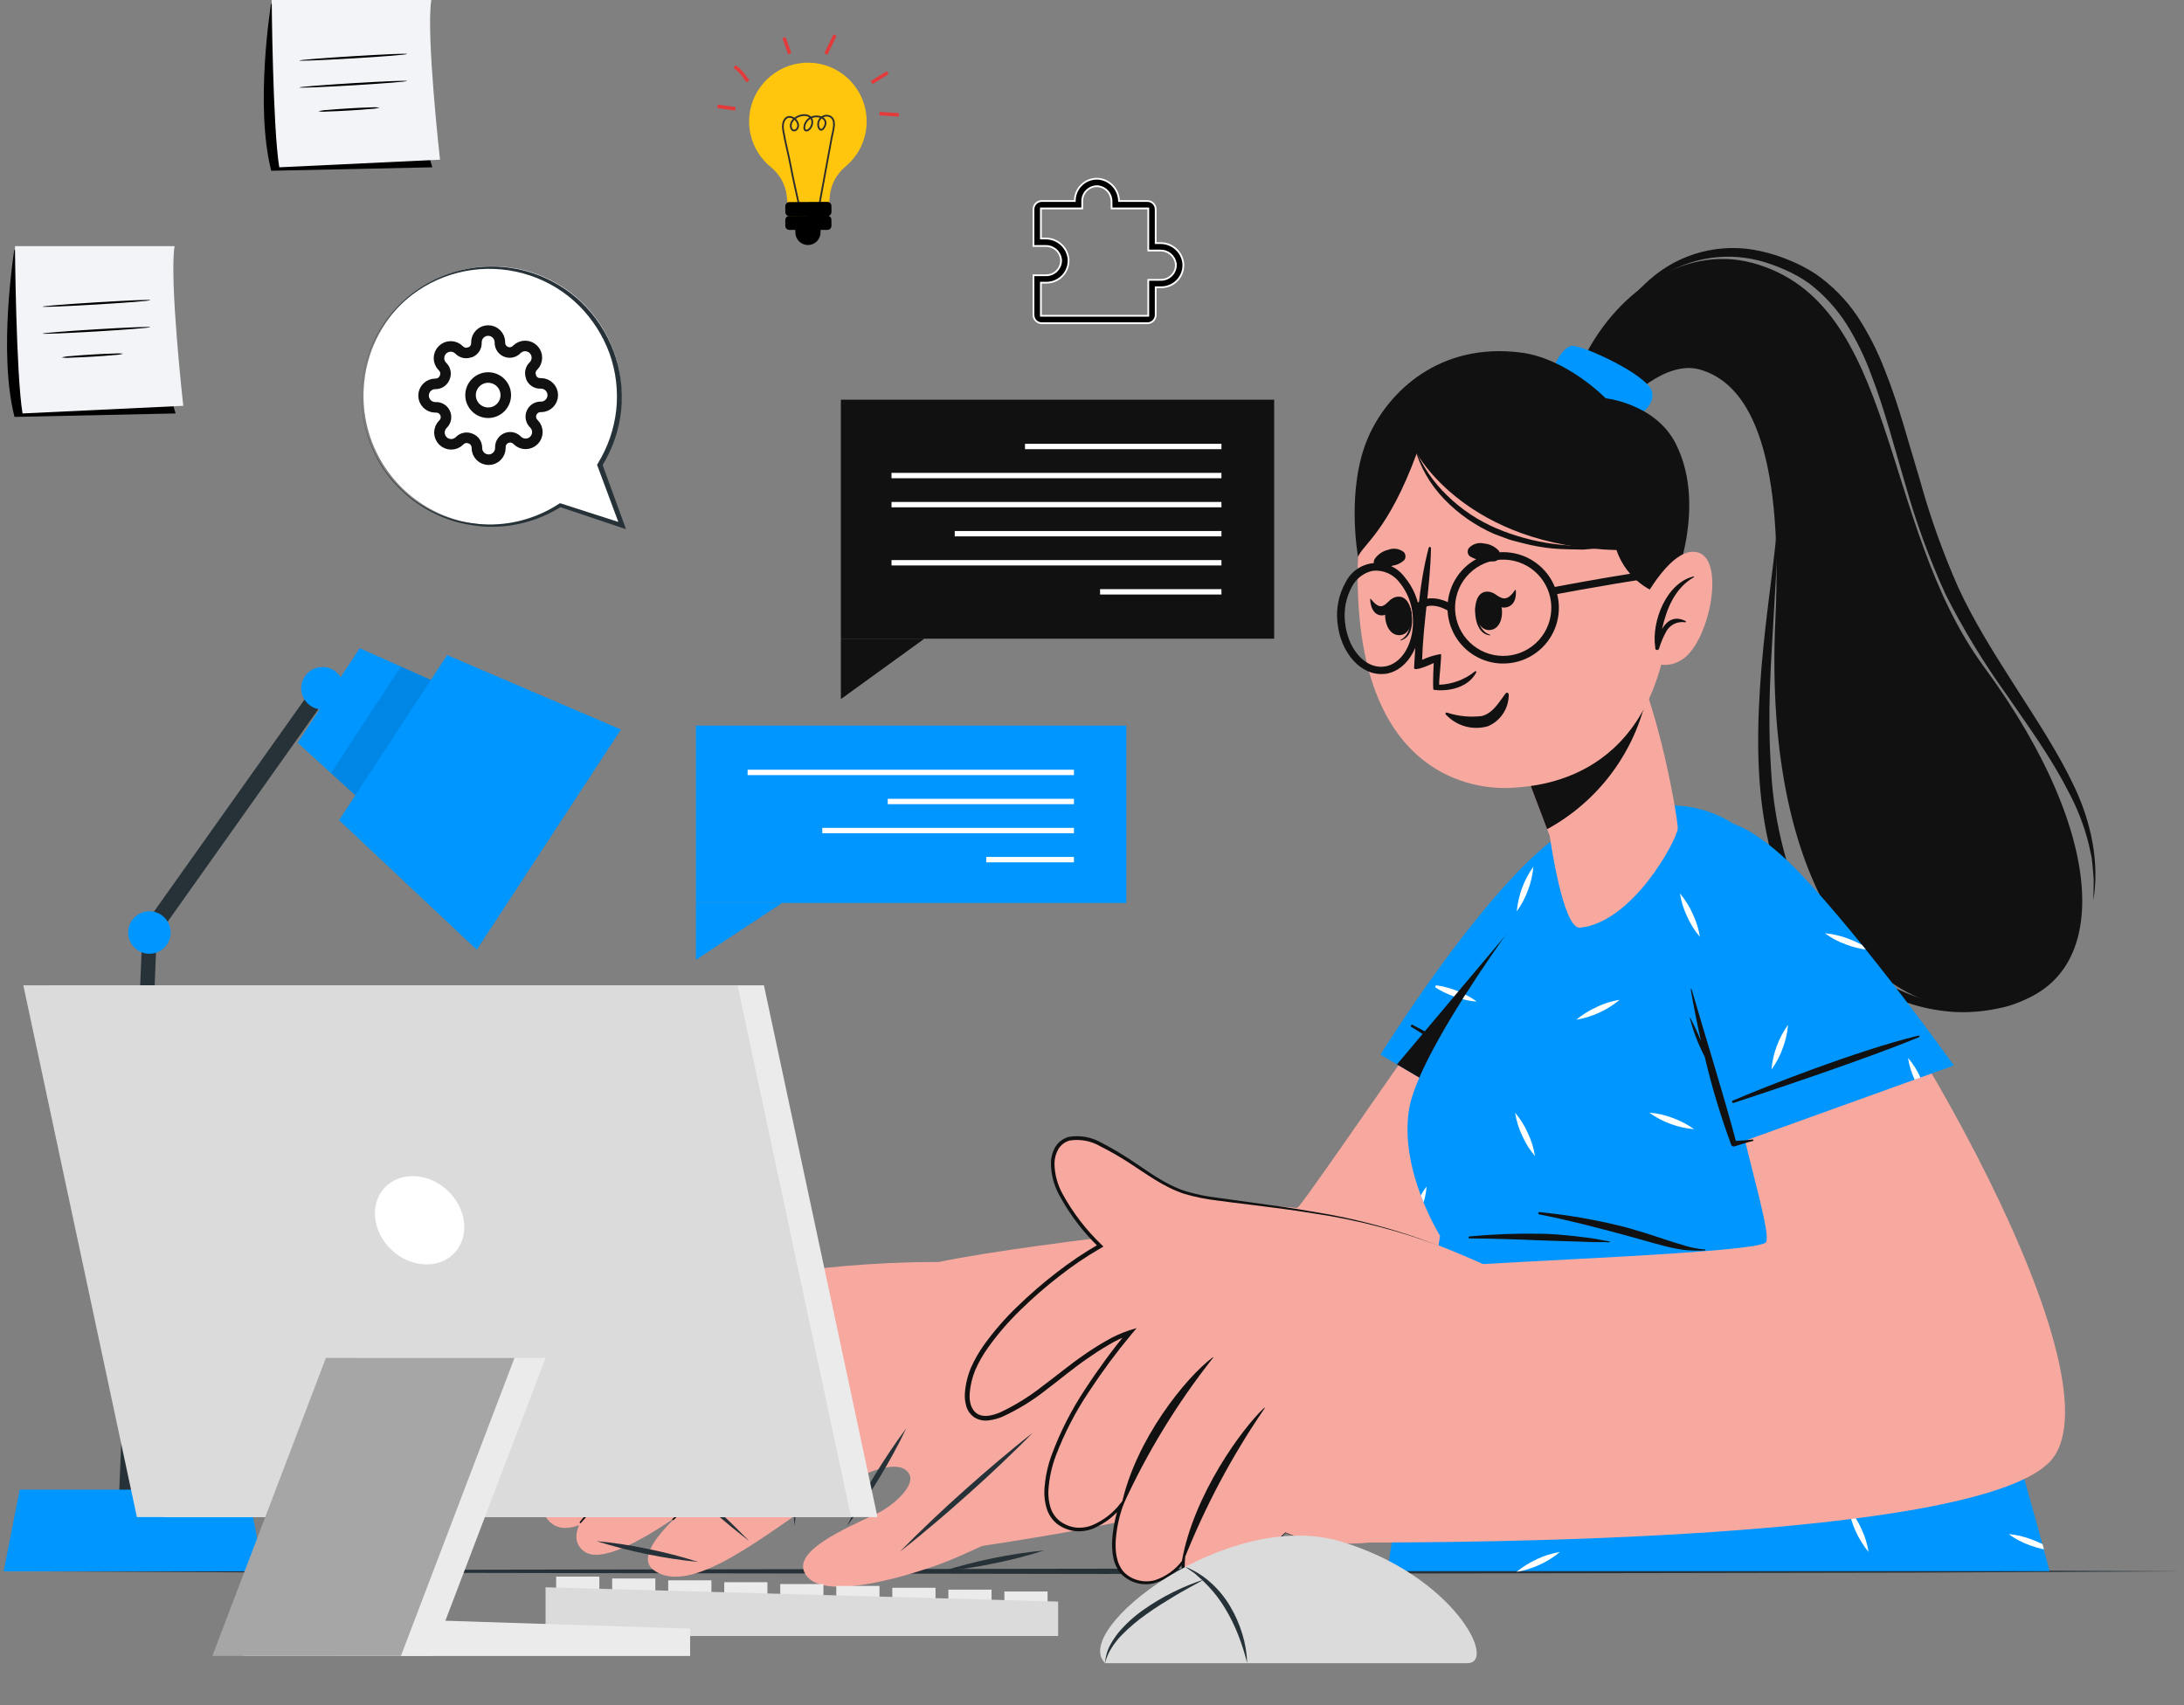 <svg width="621" height="485" viewBox="0 0 621 485" fill="none" xmlns="http://www.w3.org/2000/svg">
<rect x="0" y="0" width="621" height="485" fill="#808080" stroke="none"/>
<path d="M620.199 446.854L543.715 446.491L467.231 446.355L314.277 446.114L161.324 446.355L84.84 446.491L8.356 446.854L84.84 447.232L161.324 447.368L314.277 447.61L467.231 447.368L543.715 447.232L620.199 446.854Z" fill="#263238"/>
<path d="M449.28 104.145C458.588 83.259 478.789 69.551 498.205 74.75C539.862 85.889 534.196 148.881 564.112 189.611C600.254 238.82 600.693 280.185 569.235 286.185C533.999 292.895 501.076 255.097 504.823 175.934C507.165 126.422 496.724 108.891 483.322 105.082C473.471 102.286 462.471 114.15 462.471 114.15L449.28 104.145Z" fill="#111111"/>
<path d="M505.413 148.533C505.609 156.407 504.914 164.266 504.506 172.11C504.099 179.953 503.509 187.767 503.267 195.581C502.98 203.379 503.086 211.188 503.585 218.976C504.009 226.721 505.219 234.403 507.196 241.903C509.047 249.384 512.32 256.439 516.836 262.684C521.642 268.828 527.475 274.094 534.076 278.25C540.734 282.485 548.277 285.132 556.12 285.988C560.072 286.424 564.063 286.353 567.997 285.777C569.969 285.499 571.919 285.075 573.829 284.507C575.766 284.018 577.623 283.254 579.344 282.24C575.968 284.484 572.176 286.026 568.193 286.774C564.188 287.632 560.091 287.977 556 287.802C551.9 287.579 547.841 286.863 543.912 285.671C539.975 284.443 536.189 282.775 532.625 280.699C529.074 278.648 525.724 276.264 522.623 273.58L520.356 271.525L518.165 269.394C516.698 267.946 515.33 266.401 514.071 264.769C509.213 258.214 505.677 250.776 503.66 242.87C499.551 227.258 499.445 211.132 500.442 195.49C500.941 187.616 501.802 179.787 502.754 171.974C503.706 164.16 504.778 156.362 505.413 148.533Z" fill="#111111"/>
<path d="M458.407 92.055C461.702 87.7 465.535 83.779 469.814 80.387C474.043 77.112 478.961 74.841 484.196 73.747C489.431 72.653 494.847 72.763 500.033 74.07C502.624 74.74 505.152 75.635 507.588 76.745C509.998 77.802 512.296 79.098 514.448 80.614C518.612 83.818 522.191 87.72 525.024 92.145C527.857 96.68 530.212 101.497 532.05 106.518C535.933 116.584 538.623 127.223 541.766 137.757C544.758 148.422 548.567 158.841 553.158 168.921C558.141 178.798 563.885 188.272 570.338 197.258C576.563 206.326 583.03 215.137 587.97 224.81C590.568 229.579 592.553 234.657 593.878 239.923L594.755 243.898C594.936 245.243 595.027 246.603 595.163 247.948L595.314 249.913V251.968L595.223 256.064C597.021 245.182 594.573 233.802 589.859 223.812C585.145 213.822 578.965 204.588 573.088 195.354C567.21 186.12 561.348 176.931 556.83 167.107C552.435 157.174 548.779 146.929 545.891 136.457C542.687 126.014 539.983 115.299 535.828 104.977C533.801 99.731 531.234 94.712 528.167 89.999C524.987 85.262 520.949 81.161 516.261 77.909C513.883 76.345 511.351 75.029 508.706 73.979C506.1 72.883 503.399 72.028 500.638 71.425C495.116 70.167 489.374 70.242 483.888 71.646C478.402 73.049 473.329 75.74 469.089 79.496C464.949 83.152 461.352 87.381 458.407 92.055Z" fill="#111111"/>
<path d="M441.198 108.029C441.198 104.055 444.219 98.961 446.743 98.372C449.266 97.782 468.183 106.352 469.694 111.279C471.205 116.206 462.653 120.347 462.653 120.347L441.198 108.029Z" fill="#0096FF"/>
<path d="M459.903 264.921C448.964 330.437 432.601 382.729 415.285 396.24C401.309 407.152 381.138 415.645 360.211 422.144C337.816 428.805 315.006 433.985 291.931 437.65C284.83 438.829 278.907 439.675 274.706 440.325C264.311 441.837 241.571 374.205 248.295 365.182C249.806 363.111 256.605 361.071 266.17 359.046C298.368 352.321 365.771 347.046 369.292 343.086C372.812 339.127 405.343 291.369 431.498 254.613C449.81 228.89 465.962 228.588 459.903 264.921Z" fill="#F7A9A0"/>
<path d="M295.103 431.65C293.849 432.361 276.05 441.882 264.96 445.63C256.68 448.441 232.626 455.877 228.697 447.066C225.962 441.02 239.591 434.975 249.14 430.532C254.157 428.174 260.231 422.522 258.584 419.303C255.683 413.665 242.749 420.028 234.303 425.454C217.97 435.942 196.408 454.486 185.786 446.431C181.782 443.408 186.013 437.363 192.344 431.318C181.964 438.481 170.828 444.481 166.235 441.277C163.606 439.449 163.364 436.743 164.648 433.721C161.4 434.945 158.483 434.869 156.353 432.799C152.727 429.323 154.177 423.897 157.728 418.23C157.072 418.186 156.436 417.988 155.872 417.652C155.307 417.316 154.83 416.851 154.479 416.295C146.638 405.429 181.979 371.62 194.565 368.038C231.583 357.459 271.533 358.97 271.533 358.97C286.687 370.003 295.134 431.62 295.103 431.65Z" fill="#F7A9A0"/>
<path d="M238.549 399.202C229.679 400.925 221.299 404.589 214.011 409.932C205.55 416.31 198.977 424.819 191.211 431.952C191 432.149 191.317 432.466 191.528 432.27C195.155 428.597 199.189 425.272 202.981 421.691C206.774 418.109 210.279 414.663 214.208 411.474C221.303 405.62 229.637 401.46 238.579 399.308C238.73 399.338 238.64 399.187 238.549 399.202Z" fill="#111111"/>
<path d="M230.858 383.635C221.158 386.764 211.216 389.938 202.271 394.985C192.51 400.517 185.061 409.177 177.733 417.504C173.341 422.542 169.055 427.64 164.875 432.799C164.694 433.01 164.996 433.328 165.177 433.116C172.611 424.512 180.297 416.139 188.234 407.998C195.539 400.412 204.267 394.342 213.92 390.134C219.45 387.731 225.147 385.766 230.843 383.817C230.855 383.818 230.867 383.816 230.878 383.813C230.89 383.809 230.9 383.803 230.909 383.795C230.918 383.788 230.926 383.778 230.931 383.768C230.937 383.757 230.94 383.745 230.941 383.733C230.942 383.722 230.941 383.71 230.937 383.698C230.933 383.687 230.928 383.676 230.92 383.667C230.912 383.658 230.903 383.651 230.892 383.645C230.882 383.64 230.87 383.636 230.858 383.635Z" fill="#111111"/>
<path d="M219.737 370.215C210.278 372.602 202.013 374.658 193.779 380.144C182.885 387.429 172.625 399.323 168.969 403.554C164.98 408.209 161.142 413 157.38 417.837C157.229 418.033 157.576 418.305 157.728 418.109C166.353 407.466 175.66 397.395 185.589 387.958C190.249 383.382 195.591 379.558 201.424 376.623C207.346 373.992 213.483 371.873 219.767 370.29C219.767 370.29 219.782 370.215 219.737 370.215Z" fill="#111111"/>
<path d="M449.493 333.52L392.53 299.923C392.53 299.923 416.841 260.628 437.616 242.084C458.392 223.54 466.778 238.094 463.62 265.041C460.462 291.988 449.493 333.52 449.493 333.52Z" fill="#0096FF"/>
<path d="M430.802 316.426C431.159 318.694 431.841 320.898 432.826 322.97C432.993 323.303 433.144 323.651 433.31 323.983L435.652 325.358C435.304 324.3 434.881 323.258 434.428 322.23C433.504 320.131 432.283 318.177 430.802 316.426ZM453.995 286.396C456.064 285.404 458.269 284.721 460.537 284.371C456.987 287.306 452.731 289.26 448.193 290.039C449.946 288.558 451.899 287.332 453.995 286.396ZM434.458 253.147C433.692 255.305 432.618 257.341 431.27 259.192C431.702 254.604 433.333 250.21 435.999 246.452C435.804 248.755 435.285 251.019 434.458 253.177V253.147ZM408.273 280.2C410.168 280.455 412.028 280.922 413.819 281.59C415.975 282.366 418.01 283.445 419.862 284.794C417.571 284.611 415.317 284.103 413.169 283.283C411.385 282.634 409.678 281.793 408.077 280.774C408.124 280.587 408.19 280.404 408.273 280.23V280.2Z" fill="white"/>
<path d="M401.504 291.384C410.57 296.054 435.002 309.52 449.643 320.356C449.734 320.356 449.507 320.794 449.416 320.749C435.818 313.63 409.845 297.429 401.172 291.958C401.006 291.852 401.323 291.293 401.504 291.384Z" fill="#111111"/>
<path d="M397.214 302.704L449.478 333.52C449.478 333.52 460.462 292.003 463.62 265.041C465.645 247.646 462.88 235.419 455.068 233.923L397.214 302.704Z" fill="#111111"/>
<path d="M394.462 446.809H582.787C582.787 446.809 541.886 288.799 504.021 244.291C503.175 243.263 502.299 242.311 501.423 241.404C501.241 241.193 501.09 241.041 500.909 240.86C497.979 237.727 494.566 235.084 490.801 233.031C490.136 232.669 489.471 232.336 488.776 232.034C474.195 225.324 458.799 230.885 447.678 240.407C444.158 243.429 404.238 295.374 400.703 315.172C397.681 332.658 409.466 351.444 409.466 351.444L394.462 446.809Z" fill="#0096FF"/>
<path d="M477.67 254.069C478.033 256.342 478.72 258.551 479.71 260.628C480.634 262.73 481.861 264.686 483.352 266.432C482.992 264.163 482.304 261.959 481.312 259.888C480.383 257.784 479.156 255.824 477.67 254.069ZM506.016 342.512C506.995 344.587 507.676 346.79 508.041 349.056C505.107 345.505 503.153 341.248 502.374 336.709C503.855 338.462 505.081 340.416 506.016 342.512ZM529.284 434.809C530.279 436.883 530.961 439.094 531.309 441.368C528.394 437.8 526.443 433.543 525.643 429.005C527.123 430.759 528.349 432.713 529.284 434.809ZM434.427 322.23C435.418 324.307 436.104 326.516 436.467 328.789C434.973 327.04 433.745 325.079 432.826 322.971C431.84 320.898 431.158 318.694 430.801 316.426C432.282 318.177 433.503 320.131 434.427 322.23ZM404.586 382.532C405.551 384.584 406.222 386.761 406.58 389C405.642 387.919 404.817 386.744 404.117 385.494L404.586 382.532ZM476.311 425.408C477.29 427.489 477.971 429.697 478.335 431.968C476.841 430.218 475.614 428.258 474.694 426.149C473.715 424.074 473.033 421.871 472.669 419.605C474.15 421.359 475.375 423.312 476.311 425.408ZM453.994 286.366C456.064 285.374 458.268 284.691 460.536 284.341C456.987 287.275 452.731 289.229 448.192 290.008C449.947 288.538 451.9 287.322 453.994 286.396V286.366ZM441.544 361.373C443.619 360.394 445.821 359.712 448.086 359.348C446.337 360.834 444.383 362.061 442.284 362.99C440.209 363.97 438.007 364.651 435.742 365.016C437.497 363.546 439.45 362.33 441.544 361.404V361.373ZM437.011 443.393C439.091 442.414 441.298 441.732 443.568 441.368C440.011 444.299 435.751 446.252 431.209 447.035C432.964 445.565 434.917 444.349 437.011 443.423V443.393ZM528.106 374.356C530.186 373.377 532.393 372.695 534.663 372.331C532.911 373.82 530.951 375.047 528.846 375.973C526.771 376.952 524.569 377.634 522.304 377.998C524.059 376.528 526.012 375.312 528.106 374.386V374.356ZM405.644 337.389C405.524 338.927 405.236 340.448 404.782 341.923C404.525 341.288 404.253 340.623 403.997 339.943C404.479 339.06 405.03 338.216 405.644 337.419V337.389ZM409.3 424.895C408.528 427.05 407.454 429.085 406.112 430.94C406.292 428.652 406.801 426.402 407.623 424.26C408.4 422.104 409.479 420.068 410.826 418.214C410.633 420.511 410.119 422.77 409.3 424.925V424.895ZM506.892 298.079C506.126 300.237 505.052 302.273 503.704 304.124C503.888 301.837 504.397 299.588 505.215 297.444C505.999 295.291 507.077 293.257 508.418 291.399C508.236 293.698 507.722 295.958 506.892 298.109V298.079ZM476.991 375.61C476.218 377.765 475.145 379.801 473.802 381.655C473.976 379.367 474.485 377.116 475.313 374.975C476.079 372.817 477.153 370.781 478.501 368.93C478.32 371.227 477.811 373.487 476.991 375.64V375.61ZM558.204 407.242C557.433 409.398 556.359 411.434 555.016 413.287C555.199 410.995 555.708 408.741 556.527 406.592C557.311 404.439 558.389 402.405 559.73 400.547C559.546 402.84 559.032 405.095 558.204 407.242ZM442.224 403.766C440.067 402.991 438.032 401.912 436.18 400.562C438.468 400.736 440.718 401.245 442.858 402.073C445.016 402.84 447.051 403.914 448.902 405.262C446.616 405.083 444.368 404.579 442.224 403.766ZM551.39 344.023C551.631 344.734 551.888 345.429 552.13 346.139L551.148 345.807C548.987 345.041 546.951 343.962 545.104 342.603C547.255 342.781 549.371 343.259 551.39 344.023ZM416.673 282.86C417.806 283.412 418.883 284.07 419.892 284.825C418.531 284.741 417.183 284.507 415.873 284.129C416.145 283.706 416.417 283.283 416.673 282.86ZM505.925 403.766C503.773 402.982 501.739 401.904 499.881 400.562C502.17 400.736 504.42 401.245 506.56 402.073C508.715 402.845 510.75 403.918 512.604 405.262C510.318 405.083 508.069 404.579 505.925 403.766ZM577.756 437.831C578.768 438.224 579.765 438.632 580.778 439.116C580.919 439.66 581.055 440.164 581.186 440.627C579.826 440.332 578.488 439.943 577.182 439.464C575.026 438.692 572.991 437.619 571.138 436.275C573.407 436.476 575.635 437 577.756 437.831ZM475.011 319.63C472.859 318.846 470.825 317.768 468.967 316.426C471.256 316.6 473.506 317.109 475.646 317.938C477.801 318.709 479.836 319.783 481.69 321.127C479.41 320.939 477.167 320.436 475.026 319.63H475.011Z" fill="white"/>
<path d="M437.721 344.703C445.745 345.487 453.699 346.866 461.519 348.829C465.387 349.857 469.179 351.051 472.972 352.336C474.86 352.986 476.764 353.56 478.683 354.119C480.664 354.776 482.72 355.183 484.802 355.328C484.833 355.338 484.859 355.357 484.878 355.383C484.896 355.409 484.906 355.44 484.906 355.472C484.906 355.504 484.896 355.535 484.878 355.56C484.859 355.586 484.833 355.605 484.802 355.615C482.832 355.701 480.858 355.651 478.895 355.464C476.994 355.212 475.111 354.839 473.259 354.346C469.33 353.348 465.447 352.154 461.519 351.112C453.586 348.996 445.669 346.895 437.615 345.353C437.253 345.293 437.343 344.658 437.721 344.703Z" fill="#111111"/>
<path d="M417.837 351.625C424.45 350.998 431.094 350.741 437.736 350.854C441.075 350.854 444.369 351.187 447.678 351.535C449.189 351.701 450.836 351.897 452.407 352.109C453.979 352.32 455.837 352.804 457.575 353.016C457.756 353.016 457.741 353.333 457.575 353.303C455.943 353.152 454.266 353.303 452.619 353.227L447.648 353.046C444.339 352.94 441.03 352.865 437.706 352.729C431.073 352.441 424.47 352.23 417.837 352.184C417.459 352.169 417.489 351.671 417.837 351.625Z" fill="#111111"/>
<path d="M508.736 246.996C538.608 278.991 605.437 393.958 582.455 416.099C559.474 438.24 415.042 438.663 389.311 438.663C377.601 438.663 401.595 361.585 414.151 360.074C424.607 358.789 500.622 356.326 502.164 353.242C503.916 349.766 493.989 321.716 485.211 274.336C475.798 223.54 495.591 232.865 508.736 246.996Z" fill="#F7A9A0"/>
<path d="M372.479 344.205C346.52 340.577 339.238 343.645 319.006 328.955C305.695 319.313 293.834 323.681 301.419 338.991C313.854 364.048 346.369 375.746 358.835 376.562L372.479 344.205Z" fill="#F7A9A0"/>
<path d="M441.439 369.202C441.439 369.202 412.263 353 384.99 346.396C366.119 341.862 321.999 334.683 283.636 378.134C271.548 391.827 270.899 411.187 289.438 399.625C303.837 390.648 311.589 381.685 321.259 378.98C321.259 378.98 315.955 406.501 326.214 415.705C335.181 423.748 344.709 431.143 354.726 437.831C356.375 436.278 357.92 434.617 359.35 432.859C359.35 432.859 369.745 440.552 389.312 438.693L441.439 369.202Z" fill="#F7A9A0"/>
<path d="M366.285 344.93C357.219 349.63 338.317 359.923 325.731 373.736C311.77 389.076 289 422.401 300.422 432.602C308.808 440.068 318.554 428.068 318.554 428.068C318.554 428.068 312.042 443.831 321.092 448.925C329.342 453.564 336.368 443.862 336.368 443.862C336.368 443.862 334.071 454.109 342.865 457.056C353.442 460.592 356.554 438.557 370.379 432.874C373.537 431.635 366.285 344.93 366.285 344.93Z" fill="#F7A9A0"/>
<path d="M344.828 386.008C337.062 391.827 322.829 409.555 318.9 427.917C318.809 428.34 319.066 428.628 319.233 428.265C326.058 413.236 334.683 399.092 344.919 386.144C345.04 386.053 344.904 385.933 344.828 386.008Z" fill="#111111"/>
<path d="M359.47 400.366C353.305 406.078 339.45 425 336.096 443.756C336.02 444.164 336.307 444.436 336.458 444.073C342.496 428.708 350.262 414.08 359.606 400.471C359.697 400.366 359.606 400.275 359.47 400.366Z" fill="#111111"/>
<path d="M383.568 438.95C380.494 438.912 377.425 438.67 374.382 438.224C371.336 437.865 368.362 437.05 365.558 435.806H365.482C362.488 438.548 359.78 441.586 357.399 444.874C356.2 446.525 355.11 448.251 354.135 450.043C353.221 451.823 352.016 453.437 350.569 454.819C349.139 456.178 347.28 456.996 345.311 457.131C343.346 457.155 341.449 456.412 340.023 455.061C338.643 453.666 337.707 451.894 337.333 449.967C336.906 448.029 336.764 446.038 336.91 444.058L337.001 442.758L336.185 443.771C334.221 446.41 331.486 448.374 328.358 449.393C326.799 449.809 325.158 449.809 323.599 449.393C322.044 449 320.63 448.178 319.519 447.02C317.404 444.602 317.057 441.066 317.268 437.831C317.526 434.525 318.222 431.267 319.338 428.144L320.23 425.56L318.492 427.675C316.424 430.32 313.721 432.4 310.635 433.721C309.114 434.341 307.463 434.575 305.83 434.401C304.216 434.179 302.683 433.555 301.373 432.587C300.101 431.584 299.164 430.22 298.683 428.673C298.211 427.086 298.017 425.429 298.109 423.776C298.322 420.403 299.04 417.082 300.24 413.922C302.67 407.541 305.818 401.457 309.623 395.786C313.372 390.065 317.448 384.565 321.831 379.313L323.191 377.696L321.091 378.331C318.729 379.116 316.46 380.155 314.322 381.429C312.206 382.648 310.146 383.958 308.142 385.358C304.123 388.124 300.391 391.267 296.523 394.124C292.767 397.102 288.68 399.637 284.344 401.681C282.229 402.527 279.812 403.192 277.968 402.104C276.125 401.016 275.566 398.628 275.717 396.361C275.885 394.021 276.431 391.724 277.334 389.56C278.294 387.388 279.468 385.317 280.839 383.378C283.631 379.461 286.777 375.808 290.237 372.467C293.683 369.096 297.32 365.927 301.131 362.975C304.916 359.997 308.91 357.295 313.083 354.89L313.748 354.512L313.204 353.968C308.796 349.746 305.061 344.873 302.128 339.52C300.676 336.888 299.887 333.941 299.832 330.935C299.829 329.477 300.21 328.044 300.935 326.779C301.3 326.172 301.781 325.642 302.352 325.222C302.922 324.802 303.57 324.499 304.259 324.331C307.212 323.89 310.227 324.465 312.811 325.963C315.536 327.337 318.189 328.85 320.758 330.497C325.88 333.792 330.897 337.646 336.91 339.565C339.876 340.425 342.909 341.036 345.976 341.394C348.998 341.817 352.095 342.18 355.148 342.557C361.191 343.298 367.356 344.069 373.43 345.066C385.614 346.851 397.573 349.932 409.104 354.255C397.614 349.785 385.68 346.552 373.506 344.613C367.462 343.555 361.342 342.693 355.238 341.877L346.172 340.623C343.133 340.271 340.13 339.654 337.197 338.779C331.365 336.935 326.455 333.127 321.287 329.711C318.688 328.034 316.044 326.447 313.279 325.026C310.48 323.394 307.202 322.78 304.002 323.288C302.369 323.697 300.959 324.727 300.073 326.159C299.254 327.574 298.822 329.18 298.819 330.814C298.849 333.987 299.664 337.102 301.192 339.882C304.147 345.365 307.934 350.356 312.418 354.678L312.524 353.771C308.307 356.186 304.267 358.898 300.436 361.887C296.575 364.858 292.887 368.047 289.391 371.439C285.852 374.815 282.635 378.514 279.781 382.487C278.348 384.496 277.118 386.642 276.11 388.895C275.136 391.207 274.544 393.662 274.357 396.164C274.256 397.47 274.405 398.783 274.795 400.033C275.209 401.365 276.096 402.499 277.288 403.222C278.492 403.892 279.887 404.137 281.247 403.917C282.514 403.756 283.754 403.426 284.934 402.935C289.406 400.895 293.612 398.316 297.459 395.257C301.373 392.325 305.014 389.212 309.003 386.461C310.967 385.086 312.992 383.771 315.047 382.577C317.06 381.338 319.203 380.324 321.438 379.555L320.758 378.467C316.37 383.77 312.289 389.321 308.535 395.091C304.706 400.854 301.548 407.035 299.122 413.514C297.895 416.787 297.167 420.226 296.961 423.716C296.875 425.498 297.095 427.282 297.611 428.99C298.149 430.737 299.202 432.281 300.632 433.418C302.096 434.502 303.813 435.194 305.619 435.428C307.417 435.605 309.23 435.346 310.907 434.673C314.158 433.267 317.001 431.063 319.172 428.265L318.326 427.796C317.196 431.01 316.495 434.359 316.241 437.756C316.116 439.475 316.217 441.202 316.543 442.894C316.86 444.631 317.631 446.253 318.779 447.595C320.02 448.854 321.576 449.757 323.285 450.209C324.994 450.661 326.793 450.646 328.494 450.164C331.792 449.077 334.673 446.997 336.744 444.209L336.019 443.922C335.877 445.995 336.04 448.078 336.502 450.103C336.922 452.191 337.978 454.097 339.524 455.559C341.09 457.01 343.163 457.786 345.296 457.721C347.409 457.557 349.398 456.659 350.917 455.182C352.385 453.739 353.605 452.064 354.528 450.224C355.472 448.442 356.527 446.721 357.686 445.071C360.011 441.76 362.663 438.691 365.603 435.912H365.482C368.321 437.129 371.326 437.913 374.397 438.24C377.436 438.671 380.499 438.908 383.568 438.95Z" fill="#111111"/>
<path d="M555.561 303.006L493.355 325.419C493.355 325.419 478.638 281.59 477.626 253.782C476.613 225.973 493.143 228.785 511.879 248.417C530.615 268.049 555.561 303.006 555.561 303.006Z" fill="#0096FF"/>
<path d="M477.671 254.069C478.033 256.342 478.72 258.551 479.711 260.628C480.635 262.73 481.862 264.686 483.352 266.432C482.992 264.163 482.305 261.959 481.312 259.888C480.383 257.784 479.157 255.824 477.671 254.069ZM546.057 306.437L544.41 307.026C543.499 305.074 542.868 303.003 542.536 300.875C543.975 302.547 545.161 304.421 546.057 306.437ZM506.893 298.109C506.127 300.267 505.053 302.303 503.705 304.154C503.889 301.867 504.398 299.618 505.216 297.474C506 295.321 507.078 293.287 508.419 291.429C508.233 293.718 507.719 295.967 506.893 298.109ZM525.568 266.961C526.918 267.467 528.231 268.068 529.497 268.759L530.509 270.029C528.603 269.766 526.733 269.29 524.934 268.608C522.773 267.842 520.736 266.763 518.89 265.404C521.179 265.603 523.427 266.127 525.568 266.961Z" fill="white"/>
<path d="M492.57 313.056C501.983 309.006 527.866 298.804 545.589 294.482C545.695 294.482 545.846 294.86 545.755 294.905C531.598 300.83 502.542 310.502 492.872 313.676C492.57 313.736 492.328 313.132 492.57 313.056Z" fill="#111111"/>
<path d="M480.482 289.479C480.482 289.389 480.588 289.343 480.633 289.479C481.751 291.626 482.749 293.802 483.655 296.023C482.567 291.157 481.595 286.28 480.739 281.394C480.739 281.358 480.753 281.323 480.779 281.298C480.804 281.272 480.839 281.258 480.875 281.258C480.911 281.258 480.946 281.272 480.971 281.298C480.997 281.323 481.011 281.358 481.011 281.394C485.181 295.736 489.714 310.018 493.582 324.452C495.169 324.376 496.77 324.27 498.342 324.059C498.392 324.055 498.442 324.07 498.482 324.101C498.522 324.131 498.55 324.175 498.561 324.224C498.572 324.273 498.565 324.325 498.542 324.369C498.518 324.414 498.479 324.448 498.432 324.467C496.71 324.89 495.018 325.434 493.34 325.978C493.149 326.068 492.931 326.081 492.731 326.013C492.531 325.945 492.365 325.803 492.268 325.615C489.24 317.415 486.717 309.036 484.713 300.527C484.063 299.228 483.429 297.928 482.87 296.583C481.895 294.279 481.097 291.904 480.482 289.479Z" fill="#111111"/>
<path d="M477.052 235.631C476.749 239.001 464.224 262.381 449.235 263.817C444.355 264.286 440.653 237.732 440.653 237.732L439.928 235.827L429.865 209.258L459.132 183.943L463.393 180.543C463.393 180.543 465.674 187.994 468.409 197.304C468.545 197.727 468.681 198.165 468.802 198.618C468.923 199.072 469.149 199.646 469.27 200.13C469.708 201.52 470.132 202.941 470.539 204.361C470.842 205.435 471.144 206.477 471.431 207.626C471.718 208.775 472.02 209.878 472.338 211.026C475.178 222.331 477.142 234.12 477.052 235.631Z" fill="#F7A9A0"/>
<path d="M468.395 197.288C466.73 205.394 463.32 213.039 458.401 219.692C453.483 226.345 447.174 231.846 439.913 235.812L429.85 209.243L459.117 183.928L463.378 180.528C463.378 180.528 465.675 187.979 468.395 197.288Z" fill="#111111"/>
<path d="M386.213 170.734C388.782 220.608 418.895 224.628 429.623 224.054C439.368 223.54 472.488 220.563 475.087 170.75C477.686 120.936 453.707 106.397 431.36 106.397C409.013 106.397 383.645 120.936 386.213 170.734Z" fill="#F7A9A0"/>
<path d="M392.847 161.772C393.967 161.517 395.072 161.199 396.156 160.82C397.367 160.646 398.488 160.077 399.344 159.203C399.557 158.875 399.658 158.487 399.63 158.097C399.603 157.707 399.45 157.337 399.193 157.042C398.586 156.544 397.858 156.216 397.083 156.091C396.308 155.967 395.514 156.049 394.781 156.332C393.218 156.687 391.84 157.608 390.913 158.916C390.713 159.225 390.609 159.586 390.613 159.953C390.617 160.321 390.729 160.68 390.935 160.984C391.141 161.289 391.433 161.526 391.773 161.666C392.112 161.806 392.486 161.843 392.847 161.772Z" fill="#111111"/>
<path d="M424.576 159.656C423.413 159.656 422.325 159.354 421.176 159.188C419.949 159.197 418.753 158.798 417.777 158.054C417.516 157.762 417.359 157.391 417.332 157C417.304 156.608 417.408 156.219 417.626 155.893C418.149 155.31 418.818 154.877 419.565 154.641C420.312 154.404 421.108 154.372 421.872 154.548C423.472 154.669 424.972 155.373 426.087 156.528C426.323 156.809 426.473 157.152 426.519 157.517C426.564 157.881 426.503 158.251 426.344 158.581C426.184 158.912 425.932 159.189 425.619 159.38C425.305 159.571 424.943 159.667 424.576 159.656Z" fill="#111111"/>
<path d="M419.575 171.974C419.575 171.838 419.862 172.125 419.862 172.261C419.862 175.661 420.557 179.53 423.684 180.513C423.79 180.513 423.79 180.709 423.684 180.694C419.907 180.362 419.091 175.178 419.575 171.974Z" fill="#111111"/>
<path d="M422.431 168.286C427.87 167.591 428.837 178.503 423.806 179.152C418.774 179.802 417.883 168.86 422.431 168.286Z" fill="#111111"/>
<path d="M424.576 168.664C425.588 169.193 426.616 170.175 427.779 170.175C428.943 170.175 430.031 168.951 430.801 167.772C430.801 167.651 430.982 167.772 430.998 167.878C431.209 169.964 430.605 172.185 428.384 172.699C426.163 173.213 424.727 171.445 424.017 169.389C423.926 169.132 424.213 168.452 424.576 168.664Z" fill="#111111"/>
<path d="M401.035 172.911C401.035 172.79 400.794 173.092 400.809 173.243C401.247 176.598 401.186 180.543 398.225 181.964C398.134 181.964 398.225 182.175 398.225 182.145C401.912 181.223 401.912 176.039 401.035 172.911Z" fill="#111111"/>
<path d="M397.682 169.677C392.212 169.797 392.847 180.74 397.908 180.634C402.97 180.528 402.275 169.586 397.682 169.677Z" fill="#111111"/>
<path d="M395.446 170.523C394.615 171.158 393.814 172.261 392.787 172.397C391.76 172.533 390.641 171.414 389.765 170.311C389.674 170.205 389.599 170.311 389.599 170.447C389.674 172.533 390.49 174.679 392.515 174.981C394.54 175.283 395.613 173.364 395.99 171.248C396.111 170.84 395.779 170.281 395.446 170.523Z" fill="#111111"/>
<path d="M428.042 197.293C426.208 199.694 424.454 202.909 421.265 203.641C417.965 204.029 414.622 203.696 411.458 202.665C411.39 202.631 411.312 202.623 411.238 202.643C411.164 202.662 411.1 202.708 411.057 202.772C411.013 202.836 410.994 202.914 411.002 202.991C411.01 203.068 411.044 203.14 411.099 203.194C412.604 204.813 414.514 205.98 416.622 206.568C418.731 207.156 420.957 207.144 423.059 206.531C424.809 205.811 426.308 204.574 427.366 202.979C428.424 201.384 428.993 199.504 428.998 197.578C429.038 197.008 428.321 196.764 428.042 197.293Z" fill="#111111"/>
<path d="M407.669 188.538C407.669 188.538 407.367 193.646 407.549 196.095C407.549 196.306 416.403 197.425 419.742 191.258C419.782 191.208 419.801 191.144 419.793 191.08C419.786 191.017 419.754 190.958 419.704 190.918C419.654 190.878 419.59 190.86 419.526 190.867C419.463 190.874 419.404 190.906 419.364 190.956C416.483 193.271 412.934 194.596 409.241 194.734C409.029 194.084 410.057 185.999 409.679 185.999C407.84 186.304 406.05 186.858 404.36 187.646C404.693 176.976 406.718 166.488 406.884 155.833C406.877 155.759 406.846 155.69 406.796 155.636C406.746 155.582 406.68 155.547 406.607 155.535C406.535 155.522 406.46 155.535 406.395 155.57C406.331 155.604 406.279 155.66 406.249 155.727C403.348 166.609 402.698 178.865 402.079 189.868C401.913 191.183 406.748 189.006 407.669 188.538Z" fill="#111111"/>
<path d="M474.529 169.677C471.111 168.946 467.941 167.341 465.33 165.018C462.718 162.694 460.755 159.733 459.631 156.422C416.962 155.379 402.85 128.901 402.85 128.901C394.66 151.193 387.347 155.017 386.154 158.372C386.154 158.372 382.603 139.042 389.055 124.307C394.766 111.264 409.422 97.299 432.479 100.261C445.549 101.939 456.549 113.259 456.549 113.259C456.549 113.259 470.676 114.77 476.463 126.135C486.163 145.238 474.529 169.677 474.529 169.677Z" fill="#111111"/>
<path d="M402.199 127.208C403.752 132.767 406.671 137.848 410.691 141.989C414.712 146.154 419.505 149.496 424.803 151.828L428.852 153.339C430.227 153.808 431.633 154.095 433.023 154.473C435.803 155.201 438.638 155.706 441.499 155.984C444.355 156.241 447.226 156.196 450.081 156.301C452.922 156.044 455.762 155.848 458.588 155.546C455.732 155.455 452.907 155.546 450.081 155.455C447.271 155.168 444.445 155.062 441.665 154.669C436.103 153.93 430.665 152.446 425.498 150.256C420.355 148.07 415.658 144.955 411.643 141.067C407.552 137.167 404.333 132.443 402.199 127.208Z" fill="#111111"/>
<path d="M430.71 188.357C433.61 187.74 436.278 186.322 438.412 184.264C440.546 182.205 442.059 179.589 442.779 176.712C443.5 173.836 443.398 170.815 442.487 167.993C441.575 165.172 439.89 162.663 437.623 160.752C435.356 158.841 432.598 157.605 429.664 157.185C426.729 156.765 423.736 157.177 421.024 158.374C418.312 159.572 415.99 161.507 414.324 163.959C412.657 166.412 411.712 169.283 411.596 172.246C411.437 176.441 412.948 180.529 415.797 183.611C418.647 186.694 422.603 188.52 426.797 188.689C428.11 188.732 429.423 188.621 430.71 188.357ZM424.576 159.445C425.693 159.212 426.834 159.115 427.975 159.158C431.455 159.299 434.75 160.762 437.189 163.249C439.628 165.735 441.028 169.058 441.104 172.541C441.18 176.024 439.926 179.404 437.597 181.995C435.269 184.585 432.04 186.19 428.57 186.483C425.1 186.776 421.648 185.735 418.918 183.572C416.188 181.409 414.385 178.287 413.876 174.841C413.367 171.395 414.19 167.884 416.178 165.024C418.166 162.163 421.169 160.168 424.576 159.445Z" fill="#111111"/>
<path d="M394.524 191.545C400.447 190.276 404.527 183.067 403.756 174.845C403.463 170.906 401.941 167.158 399.405 164.13C398.399 162.761 397.058 161.675 395.511 160.977C393.963 160.278 392.261 159.991 390.57 160.143C388.879 160.295 387.256 160.881 385.858 161.844C384.459 162.807 383.333 164.115 382.588 165.641C380.654 169.086 379.851 173.051 380.291 176.976C381.107 185.666 387.03 192.256 393.497 191.651C393.844 191.666 394.192 191.621 394.524 191.545ZM389.991 162.407C390.249 162.344 390.512 162.303 390.777 162.286C392.129 162.218 393.477 162.476 394.708 163.039C395.939 163.602 397.016 164.453 397.848 165.52C400.087 168.217 401.429 171.546 401.686 175.042C402.396 182.598 398.664 189.097 393.331 189.596C387.997 190.094 383.132 184.367 382.437 176.84C382.041 173.358 382.743 169.838 384.446 166.775C385.012 165.703 385.794 164.762 386.744 164.01C387.693 163.258 388.789 162.712 389.961 162.407H389.991Z" fill="#111111"/>
<path d="M412.293 174.014L413.502 172.276C410.918 170.493 405.146 168.316 401.671 172.79L403.348 174.09C406.446 170.069 412.051 173.863 412.293 174.014Z" fill="#111111"/>
<path d="M482.899 171.505L484.682 170.357C484.153 169.525 479.333 162.226 474.558 161.908C470.025 161.621 442.103 166.911 440.909 167.137L441.302 169.208C449.325 167.697 470.977 163.782 474.422 164.024C477.565 164.236 481.614 169.495 482.899 171.505Z" fill="#111111"/>
<path d="M467.004 171.278C467.004 171.278 475.647 154.367 483.171 157.238C490.696 160.11 485.694 183.581 477.913 187.782C476.952 188.39 475.877 188.796 474.754 188.978C473.632 189.159 472.484 189.112 471.38 188.838C470.276 188.564 469.239 188.069 468.331 187.384C467.423 186.699 466.664 185.837 466.097 184.85L467.004 171.278Z" fill="#F7A9A0"/>
<path d="M481.569 163.933C481.705 163.933 481.75 164.084 481.645 164.145C476.205 167.273 473.924 173.032 472.579 178.865C473.999 176.492 476.16 175.011 479.303 176.644C479.336 176.665 479.36 176.697 479.374 176.735C479.387 176.772 479.387 176.812 479.375 176.85C479.363 176.887 479.34 176.92 479.307 176.943C479.275 176.966 479.236 176.977 479.197 176.976C478.139 176.793 477.05 176.944 476.081 177.407C475.112 177.87 474.311 178.622 473.788 179.56C472.925 181.13 472.231 182.787 471.718 184.503C471.521 185.062 470.554 184.911 470.66 184.291C470.667 184.246 470.667 184.2 470.66 184.155C469.512 176.825 473.788 165.762 481.569 163.933Z" fill="#111111"/>
<path d="M267.982 446.839C272.886 446.381 277.76 445.64 282.578 444.617C287.417 443.668 292.195 442.432 296.887 440.915C287.075 441.895 277.389 443.88 267.982 446.839Z" fill="#263238"/>
<path d="M225.947 433.947C226.536 428.159 226.672 422.371 226.702 416.582C226.745 410.78 226.493 404.979 225.947 399.202C225.401 404.979 225.149 410.78 225.192 416.582C225.222 422.371 225.358 428.159 225.947 433.947Z" fill="#263238"/>
<path d="M240.71 434.189C243.991 429.816 247.042 425.276 249.852 420.587C252.719 415.924 255.337 411.111 257.693 406.169C251.174 414.977 245.489 424.372 240.71 434.234V434.189Z" fill="#263238"/>
<path d="M293.652 407.469C290.298 410.053 287.049 412.758 283.816 415.479C280.583 418.199 277.425 420.98 274.267 423.791C271.109 426.602 267.996 429.443 264.944 432.36L260.411 436.728C258.901 438.239 257.39 439.751 255.879 441.262C257.556 439.977 259.188 438.632 260.835 437.317L265.7 433.252C268.933 430.547 272.091 427.751 275.249 424.94C278.407 422.129 281.519 419.287 284.572 416.37C287.624 413.454 290.706 410.522 293.652 407.469Z" fill="#263238"/>
<path d="M198.51 444.194C193.82 442.686 189.048 441.45 184.216 440.491C179.394 439.462 174.515 438.72 169.605 438.27C179.013 441.225 188.698 443.21 198.51 444.194Z" fill="#263238"/>
<path d="M175.271 404.507C178.202 407.529 181.315 410.476 184.337 413.378C187.359 416.28 190.532 419.121 193.659 421.947C196.787 424.774 199.975 427.554 203.224 430.26L208.074 434.325C209.736 435.64 211.353 436.985 213.045 438.27C211.534 436.758 210.023 435.247 208.512 433.736L203.979 429.368C200.957 426.451 197.784 423.625 194.657 420.799C191.529 417.973 188.341 415.192 185.092 412.486C181.844 409.781 178.61 407.091 175.271 404.507Z" fill="#263238"/>
<path d="M37.879 432.224L33.588 431.65L40.538 263.817L90.385 193.586L94.102 196.639L44.527 266.553L37.879 432.224Z" fill="#263238"/>
<path d="M36.444 265.193C36.444 266.388 36.798 267.557 37.462 268.551C38.126 269.545 39.07 270.32 40.175 270.778C41.279 271.235 42.494 271.355 43.666 271.122C44.839 270.888 45.916 270.313 46.761 269.467C47.606 268.622 48.182 267.545 48.415 266.372C48.648 265.199 48.529 263.984 48.071 262.879C47.614 261.774 46.839 260.83 45.845 260.166C44.851 259.502 43.683 259.147 42.487 259.147C40.885 259.147 39.347 259.784 38.214 260.918C37.08 262.052 36.444 263.589 36.444 265.193Z" fill="#0096FF"/>
<path d="M85.657 195.732C85.657 196.927 86.011 198.096 86.675 199.09C87.339 200.085 88.283 200.859 89.388 201.317C90.492 201.775 91.707 201.894 92.879 201.661C94.052 201.428 95.129 200.852 95.974 200.006C96.819 199.161 97.395 198.084 97.628 196.911C97.861 195.739 97.742 194.523 97.284 193.418C96.827 192.314 96.052 191.37 95.058 190.705C94.064 190.041 92.896 189.687 91.7 189.687C90.097 189.687 88.56 190.323 87.427 191.457C86.293 192.591 85.657 194.129 85.657 195.732Z" fill="#0096FF"/>
<path d="M133.131 198.105L109.636 234.029L94.103 219.868L84.644 211.238L102.277 184.336L113.972 189.551L133.131 198.105Z" fill="#0096FF"/>
<path opacity="0.1" d="M133.131 198.105L109.636 234.029L94.103 219.868L113.972 189.551L133.131 198.105Z" fill="black"/>
<path d="M176.555 207.46L135.563 270.089L96.414 233.243L127.132 186.301L176.555 207.46Z" fill="#0096FF"/>
<path d="M74.943 446.854H1.043L5.591 423.64H70.41L74.943 446.854Z" fill="#0096FF"/>
<path d="M103.446 110.124C102.985 116.904 104.417 123.677 107.582 129.69C110.746 135.702 115.519 140.717 121.367 144.174C127.215 147.631 133.908 149.395 140.7 149.268C147.492 149.142 154.116 147.13 159.832 143.458L177.439 149.305L171.109 132.1C174.321 126.991 176.212 121.163 176.609 115.141C176.969 110.316 176.372 105.468 174.851 100.876C173.33 96.283 170.916 92.037 167.747 88.382C164.579 84.727 160.719 81.735 156.389 79.578C152.06 77.422 147.346 76.143 142.52 75.816C137.695 75.489 132.852 76.121 128.271 77.674C123.69 79.227 119.461 81.671 115.828 84.865C112.195 88.059 109.23 91.941 107.103 96.286C104.976 100.632 103.73 105.355 103.435 110.184L103.446 110.124Z" fill="white"/>
<path d="M102.877 110.324C102.418 117.103 103.841 123.878 106.989 129.899C108.512 132.929 110.492 135.708 112.861 138.135C117.527 143.109 123.477 146.695 130.053 148.497C131.698 148.932 133.371 149.255 135.06 149.464C136.745 149.717 138.447 149.832 140.151 149.807C147.033 149.75 153.762 147.772 159.581 144.094L159.128 144.151L176.701 150.054L177.978 150.485L177.529 149.177L171.251 131.956L171.143 132.577C174.165 127.762 176.039 122.316 176.622 116.662C177.206 111.007 176.481 105.294 174.506 99.964C172.529 94.655 169.378 89.863 165.287 85.945C160.191 81.115 153.827 77.832 146.937 76.481C140.047 75.13 132.915 75.766 126.372 78.314C119.829 80.863 114.145 85.219 109.983 90.875C105.821 96.531 103.352 103.254 102.863 110.26L102.877 110.324ZM102.877 110.324C103.255 104.786 104.896 99.409 107.674 94.603C110.452 89.798 114.294 85.694 118.904 82.604C123.515 79.514 128.771 77.522 134.271 76.78C139.771 76.038 145.367 76.566 150.631 78.323C155.853 80.052 160.609 82.956 164.534 86.811C168.413 90.676 171.404 95.341 173.298 100.48C175.142 105.628 175.801 111.126 175.226 116.564C174.627 121.993 172.825 127.221 169.951 131.866L169.764 132.165L169.879 132.492L176.276 149.673L177.086 148.83L159.436 143.159L159.185 143.115L158.977 143.251C153.366 146.936 146.839 148.979 140.129 149.152C138.456 149.207 136.781 149.122 135.122 148.897C133.456 148.731 131.805 148.444 130.182 148.039C126.926 147.208 123.801 145.929 120.897 144.239C117.975 142.566 115.315 140.472 113.003 138.024C111.836 136.81 110.746 135.524 109.738 134.175C108.77 132.797 107.89 131.359 107.105 129.869C103.917 123.87 102.454 117.105 102.877 110.324Z" fill="#263238"/>
<g clip-path="url(#clip0_1452_32)">
<path d="M138.806 117.379C141.573 117.379 143.816 115.136 143.816 112.369C143.816 109.602 141.573 107.359 138.806 107.359C136.04 107.359 133.797 109.602 133.797 112.369C133.797 115.136 136.04 117.379 138.806 117.379Z" stroke="#111111" stroke-width="3" stroke-linecap="round" stroke-linejoin="round"/>
<path d="M151.163 117.379C150.941 117.882 150.875 118.441 150.973 118.983C151.071 119.524 151.329 120.024 151.714 120.418L151.814 120.518C152.125 120.828 152.371 121.197 152.539 121.602C152.707 122.007 152.794 122.442 152.794 122.881C152.794 123.32 152.707 123.754 152.539 124.16C152.371 124.565 152.125 124.934 151.814 125.244C151.504 125.554 151.136 125.801 150.73 125.969C150.325 126.137 149.89 126.223 149.451 126.223C149.013 126.223 148.578 126.137 148.173 125.969C147.767 125.801 147.399 125.554 147.089 125.244L146.988 125.144C146.595 124.759 146.095 124.5 145.553 124.402C145.012 124.304 144.453 124.37 143.949 124.593C143.455 124.804 143.034 125.156 142.737 125.604C142.441 126.052 142.282 126.577 142.279 127.114V127.398C142.279 128.284 141.928 129.133 141.301 129.759C140.675 130.386 139.825 130.738 138.94 130.738C138.054 130.738 137.204 130.386 136.578 129.759C135.952 129.133 135.6 128.284 135.6 127.398V127.248C135.587 126.695 135.408 126.159 135.086 125.709C134.765 125.259 134.315 124.917 133.796 124.726C133.293 124.504 132.734 124.438 132.192 124.536C131.651 124.634 131.151 124.892 130.757 125.277L130.657 125.377C130.347 125.688 129.979 125.934 129.573 126.102C129.168 126.27 128.733 126.357 128.294 126.357C127.855 126.357 127.421 126.27 127.015 126.102C126.61 125.934 126.242 125.688 125.931 125.377C125.621 125.067 125.375 124.699 125.206 124.293C125.038 123.888 124.952 123.453 124.952 123.014C124.952 122.576 125.038 122.141 125.206 121.736C125.375 121.33 125.621 120.962 125.931 120.652L126.032 120.551C126.417 120.158 126.675 119.658 126.773 119.116C126.871 118.575 126.805 118.016 126.583 117.512C126.371 117.018 126.019 116.597 125.571 116.3C125.123 116.004 124.598 115.845 124.061 115.842H123.777C122.891 115.842 122.042 115.491 121.416 114.864C120.789 114.238 120.438 113.388 120.438 112.503C120.438 111.617 120.789 110.767 121.416 110.141C122.042 109.515 122.891 109.163 123.777 109.163H123.928C124.48 109.15 125.016 108.971 125.466 108.649C125.916 108.328 126.258 107.878 126.449 107.359C126.671 106.856 126.738 106.297 126.639 105.755C126.541 105.214 126.283 104.714 125.898 104.32L125.798 104.22C125.487 103.91 125.241 103.542 125.073 103.136C124.905 102.731 124.818 102.296 124.818 101.857C124.818 101.418 124.905 100.984 125.073 100.578C125.241 100.173 125.487 99.805 125.798 99.494C126.108 99.184 126.476 98.938 126.882 98.769C127.287 98.601 127.722 98.515 128.161 98.515C128.6 98.515 129.034 98.601 129.44 98.769C129.845 98.938 130.213 99.184 130.524 99.494L130.624 99.595C131.017 99.98 131.517 100.238 132.059 100.336C132.601 100.434 133.159 100.368 133.663 100.146H133.796C134.29 99.934 134.712 99.582 135.008 99.134C135.305 98.686 135.464 98.161 135.466 97.624V97.34C135.466 96.454 135.818 95.605 136.445 94.979C137.071 94.352 137.92 94.001 138.806 94.001C139.692 94.001 140.541 94.352 141.168 94.979C141.794 95.605 142.146 96.454 142.146 97.34V97.49C142.148 98.028 142.307 98.553 142.604 99.001C142.901 99.449 143.322 99.8 143.816 100.012C144.319 100.234 144.878 100.301 145.42 100.202C145.961 100.104 146.461 99.846 146.855 99.461L146.955 99.361C147.265 99.05 147.634 98.804 148.039 98.636C148.444 98.468 148.879 98.381 149.318 98.381C149.757 98.381 150.191 98.468 150.597 98.636C151.002 98.804 151.371 99.05 151.681 99.361C151.991 99.671 152.238 100.039 152.406 100.445C152.574 100.85 152.66 101.285 152.66 101.724C152.66 102.163 152.574 102.597 152.406 103.003C152.238 103.408 151.991 103.776 151.681 104.087L151.581 104.187C151.196 104.58 150.937 105.08 150.839 105.622C150.741 106.163 150.807 106.722 151.03 107.226V107.359C151.241 107.853 151.593 108.275 152.041 108.571C152.489 108.868 153.014 109.027 153.551 109.029H153.835C154.721 109.029 155.57 109.381 156.196 110.008C156.823 110.634 157.175 111.483 157.175 112.369C157.175 113.255 156.823 114.104 156.196 114.731C155.57 115.357 154.721 115.709 153.835 115.709H153.685C153.147 115.711 152.622 115.87 152.174 116.167C151.726 116.464 151.375 116.885 151.163 117.379Z" stroke="#111111" stroke-width="3" stroke-linecap="round" stroke-linejoin="round"/>
</g>
<path d="M239.092 113.667H362.295V181.631H239.092V113.667Z" fill="#111111"/>
<path d="M262.844 181.631H239.092V198.815L262.844 181.631Z" fill="#111111"/>
<path d="M291.447 126.211H347.307V127.737H291.447V126.211Z" fill="white"/>
<path d="M253.492 134.478H347.307V136.004H253.492V134.478Z" fill="white"/>
<path d="M253.492 142.745H347.307V144.271H253.492V142.745Z" fill="white"/>
<path d="M271.472 151.012H347.307V152.538H271.472V151.012Z" fill="white"/>
<path d="M253.492 159.279H347.307V160.805H253.492V159.279Z" fill="white"/>
<path d="M312.797 167.545H347.307V169.072H312.797V167.545Z" fill="white"/>
<path d="M197.874 206.356H320.246V256.774H197.874V206.356Z" fill="#0096FF"/>
<path d="M197.873 272.961V256.759H222.441L197.873 272.961Z" fill="#0096FF"/>
<path d="M212.576 218.9H305.363V220.427H212.576V218.9Z" fill="white"/>
<path d="M252.42 227.167H305.363V228.694H252.42V227.167Z" fill="white"/>
<path d="M233.805 235.434H305.363V236.961H233.805V235.434Z" fill="white"/>
<path d="M280.433 243.701H305.363V245.228H280.433V243.701Z" fill="white"/>
<path d="M246.423 34.444C246.367 24.912 238.339 17.284 228.694 17.86C220.562 18.348 213.823 24.84 213.079 32.956C212.542 38.798 215.015 44.081 219.122 47.451C221.635 49.516 223.34 52.405 223.692 55.639L224.684 64.644L235.082 64.588L235.97 55.575C236.29 52.357 237.923 49.444 240.404 47.371C244.102 44.281 246.447 39.631 246.423 34.444Z" fill="#FFC60D"/>
<path d="M227.317 58.849C226.509 55.071 225.588 51.301 224.884 47.499C224.244 44.033 223.307 40.615 222.715 37.158C222.571 36.317 222.523 35.501 222.803 34.676C222.963 34.196 223.251 33.74 223.676 33.468C224.588 32.883 225.805 33.516 226.421 34.268C226.893 34.852 227.133 35.677 226.789 36.389C226.453 37.102 225.524 37.47 225.076 36.661C224.828 36.221 224.788 35.685 224.916 35.197C225.092 34.532 225.556 33.988 226.109 33.588C226.797 33.084 227.637 32.779 228.494 32.731C229.206 32.691 229.975 32.852 230.463 33.372C231.263 34.22 231.015 35.637 230.351 36.493C230.063 36.87 229.382 37.398 228.918 36.99C228.718 36.813 228.678 36.525 228.694 36.261C228.734 35.045 229.574 33.9 230.663 33.396C231.96 32.795 234.369 33.028 234.729 34.708C234.937 35.701 233.584 38.014 232.824 36.317C232.08 34.668 233.536 32.643 235.353 32.916C236.834 33.14 237.21 34.348 237.13 35.661C237.058 36.886 236.69 38.062 236.466 39.255C235.978 41.92 235.481 44.577 234.993 47.243C234.305 50.989 233.609 54.742 232.92 58.488" stroke="#2D2D2D" stroke-width="0.5" stroke-miterlimit="10" stroke-linecap="round"/>
<path d="M204 30.234C207.018 30.65 206.041 30.514 209.107 30.947" stroke="#E33B3B" stroke-miterlimit="10"/>
<path d="M208.818 18.972C210.323 19.749 211.652 21.734 212.66 23.102" stroke="#E33B3B" stroke-miterlimit="10"/>
<path d="M222.904 10.697C223.401 11.937 224.049 14.01 224.545 15.251" stroke="#E33B3B" stroke-miterlimit="10"/>
<path d="M237.425 10C236.185 12.553 235.336 14.298 234.832 15.339" stroke="#E33B3B" stroke-miterlimit="10"/>
<path d="M252.408 20.661C250.079 22.102 250.239 22.006 247.838 23.487" stroke="#E33B3B" stroke-miterlimit="10"/>
<path d="M250.08 32.307C253.21 32.516 252.433 32.459 255.571 32.668" stroke="#E33B3B" stroke-miterlimit="10"/>
<path d="M224.466 61.458H235.239C235.871 61.458 236.408 60.953 236.416 60.321C236.416 60.297 236.416 60.273 236.416 60.249L236.408 58.576C236.408 57.928 235.879 57.408 235.231 57.408L224.458 57.472C223.809 57.472 223.289 58 223.289 58.648L223.297 60.321V60.329C223.297 60.962 223.841 61.458 224.466 61.458Z" fill="black"/>
<path d="M224.466 65.38H235.239C235.871 65.38 236.408 64.875 236.416 64.243C236.416 64.219 236.416 64.195 236.416 64.171L236.408 62.498C236.408 61.85 235.879 61.33 235.231 61.33L224.458 61.394C223.809 61.394 223.289 61.922 223.289 62.57L223.297 64.243V64.251C223.297 64.883 223.841 65.38 224.466 65.38Z" fill="black"/>
<path d="M226.154 62.867V66.1C226.154 68.077 227.755 69.678 229.732 69.678C231.709 69.678 233.31 68.077 233.31 66.1V62.77L226.154 62.867Z" fill="black"/>
<g clip-path="url(#clip1_1452_32)">
<path d="M329.919 69.139L329.923 69.139C331.514 69.114 333.058 69.675 334.262 70.716C335.464 71.756 336.242 73.203 336.446 74.78C336.536 75.655 336.44 76.54 336.165 77.376C335.89 78.213 335.442 78.983 334.85 79.636C334.258 80.288 333.535 80.809 332.728 81.163C331.922 81.518 331.049 81.699 330.168 81.695H330.167H328.861H328.611V81.945V89.556C328.611 90.182 328.363 90.783 327.92 91.225C327.477 91.668 326.876 91.917 326.25 91.917H296.222C295.596 91.917 294.996 91.668 294.553 91.225C294.11 90.783 293.861 90.182 293.861 89.556V78.278L297.528 78.278L297.529 78.278C298.112 78.275 298.687 78.15 299.218 77.91C299.749 77.671 300.223 77.324 300.611 76.89C301.006 76.462 301.306 75.955 301.493 75.403C301.679 74.85 301.748 74.264 301.694 73.683L301.694 73.683L301.692 73.671C301.543 72.615 301.009 71.652 300.194 70.964C299.38 70.277 298.341 69.915 297.276 69.945H293.861V59.528C293.861 58.902 294.11 58.301 294.553 57.859C294.996 57.416 295.596 57.167 296.222 57.167H305.361H305.604L305.611 56.924C305.636 56.061 305.839 55.212 306.206 54.431C306.574 53.65 307.099 52.953 307.748 52.384C308.398 51.815 309.157 51.386 309.98 51.123C310.802 50.861 311.669 50.772 312.526 50.86C314.029 51.05 315.416 51.761 316.447 52.87C317.479 53.98 318.088 55.417 318.167 56.93L318.18 57.167H318.417H326.25C326.876 57.167 327.477 57.416 327.92 57.859C328.363 58.301 328.611 58.902 328.611 59.528V68.889V69.139H328.861L329.919 69.139ZM330.167 79.584L330.168 79.583C330.751 79.58 331.326 79.455 331.857 79.216C332.388 78.977 332.862 78.629 333.25 78.196C333.645 77.767 333.945 77.26 334.131 76.708C334.318 76.155 334.387 75.57 334.332 74.989L334.333 74.989L334.331 74.977C334.182 73.921 333.648 72.957 332.833 72.27C332.019 71.583 330.98 71.22 329.915 71.25H326.5V59.528V59.278H326.25H316.056V57.391C316.086 56.326 315.723 55.287 315.036 54.473C314.349 53.658 313.385 53.124 312.329 52.975L312.329 52.974L312.317 52.973C311.736 52.919 311.15 52.988 310.598 53.175C310.046 53.361 309.539 53.661 309.11 54.056C308.676 54.444 308.329 54.918 308.09 55.449C307.851 55.98 307.726 56.555 307.722 57.138V57.139V59.278H296.222H295.972V59.528V67.584V67.834H296.222H297.28V67.834L297.284 67.833C298.875 67.808 300.42 68.369 301.623 69.41C302.825 70.451 303.603 71.897 303.807 73.474C303.897 74.35 303.801 75.234 303.526 76.07C303.251 76.907 302.803 77.677 302.211 78.33C301.619 78.983 300.896 79.503 300.089 79.858C299.283 80.213 298.41 80.394 297.529 80.389H297.528H296.222H295.972V80.639V89.556V89.806H296.222H326.25H326.5V89.556V79.583L330.167 79.584Z" fill="black" stroke="white" stroke-width="0.5"/>
</g>
<path d="M285.585 452.597H297.869V460.622H285.585V452.597Z" fill="#EBEBEB"/>
<path d="M269.659 452.068H281.943V460.093H269.659V452.068Z" fill="#EBEBEB"/>
<path d="M253.718 451.539H266.002V459.564H253.718V451.539Z" fill="#EBEBEB"/>
<path d="M237.792 451.01H250.076V459.035H237.792V451.01Z" fill="#EBEBEB"/>
<path d="M221.853 450.481H234.137V458.506H221.853V450.481Z" fill="#EBEBEB"/>
<path d="M205.927 449.952H218.211V457.978H205.927V449.952Z" fill="#EBEBEB"/>
<path d="M190.001 449.423H202.285V457.448H190.001V449.423Z" fill="#EBEBEB"/>
<path d="M174.062 448.894H186.346V456.919H174.062V448.894Z" fill="#EBEBEB"/>
<path d="M158.136 448.365H170.42V456.391H158.136V448.365Z" fill="#EBEBEB"/>
<path d="M155.129 465.247H300.875V455.469L155.129 451.403V465.247Z" fill="#DBDBDB"/>
<path d="M46.432 431.439H249.504L217.215 280.215H14.143L46.432 431.439Z" fill="#EBEBEB"/>
<path d="M38.923 431.439H241.994L209.705 280.215H6.634L38.923 431.439Z" fill="#DBDBDB"/>
<path d="M111.437 355.552C105.927 350.459 104.987 342.514 109.336 337.806C113.686 333.098 121.678 333.41 127.188 338.503C132.698 343.595 133.638 351.54 129.289 356.248C124.939 360.956 116.947 360.645 111.437 355.552Z" fill="white"/>
<path d="M96.353 470.929H196.227V463.161L96.353 459.942V470.929Z" fill="#EBEBEB"/>
<path d="M69.201 470.914H122.825L155.129 386.174H101.505L69.201 470.914Z" fill="#EBEBEB"/>
<path d="M60.378 470.914H114.002L146.291 386.174H92.667L60.378 470.914Z" fill="#A6A6A6"/>
<path d="M314.277 472.985H417.188C425.967 472.985 413.26 447.957 381.182 438.36C349.105 428.763 304.094 463.599 314.277 472.985Z" fill="#DBDBDB"/>
<path d="M354.619 472.985C354.536 470.133 354.064 467.306 353.214 464.582C352.379 461.836 351.212 459.202 349.739 456.738C348.271 454.26 346.432 452.022 344.284 450.104C342.16 448.175 339.709 446.639 337.047 445.57C338.15 446.476 339.404 447.081 340.416 448.093L341.927 449.439L343.438 450.95C345.347 452.942 347.021 455.148 348.424 457.524C349.85 459.901 351.073 462.393 352.081 464.975C353.106 467.585 353.954 470.261 354.619 472.985Z" fill="#263238"/>
<path d="M342.412 449.167C339.364 450.15 336.394 451.363 333.528 452.794C330.644 454.219 327.876 455.866 325.248 457.721C322.582 459.564 320.169 461.748 318.071 464.219C317.041 465.486 316.15 466.859 315.411 468.315C314.704 469.776 314.298 471.364 314.218 472.985C314.58 471.449 315.203 469.987 316.061 468.663C316.893 467.342 317.861 466.111 318.947 464.99C321.149 462.759 323.551 460.735 326.124 458.945C328.678 457.101 331.382 455.454 334.087 453.821C335.447 453.005 336.822 452.219 338.227 451.464C339.632 450.708 341.007 449.937 342.412 449.167Z" fill="#263238"/>
<path d="M4.066 71.078C4.066 71.078 -0.621 100.07 4.125 118.562L49.932 117.577C49.932 117.577 40.557 88.058 46.499 73.293L4.066 71.078Z" fill="black"/>
<path d="M4.254 70C4.254 70 4.559 106.456 6.41 117.577L52.112 115.409C52.112 115.409 48.093 79.574 49.64 70L4.254 70Z" fill="#F2F4F8"/>
<path d="M42.761 85.363C42.761 85.539 35.917 86.089 27.445 86.593C18.973 87.097 12.094 87.378 12.082 87.214C12.07 87.05 18.926 86.499 27.41 85.984C35.894 85.468 42.749 85.14 42.761 85.363Z" fill="black"/>
<path d="M42.773 93.026C42.773 93.202 35.929 93.753 27.457 94.257C18.984 94.761 12.105 95.042 12.094 94.878C12.082 94.714 18.949 94.163 27.422 93.647C35.894 93.132 42.761 92.862 42.773 93.026Z" fill="black"/>
<path d="M35.004 100.597C34.174 100.821 33.32 100.947 32.461 100.972C30.879 101.124 28.699 101.288 26.285 101.429C23.871 101.569 21.68 101.675 20.098 101.71C19.239 101.794 18.373 101.774 17.52 101.651C18.354 101.427 19.211 101.301 20.074 101.276C21.644 101.136 23.836 100.96 26.25 100.819C28.664 100.679 30.843 100.573 32.425 100.538C33.284 100.46 34.149 100.48 35.004 100.597Z" fill="black"/>
<path d="M77.066 1.078C77.066 1.078 72.379 30.07 77.125 48.562L122.932 47.577C122.932 47.577 113.557 18.058 119.499 3.293L77.066 1.078Z" fill="black"/>
<path d="M77.254 3.05176e-05C77.254 3.05176e-05 77.558 36.456 79.41 47.577L125.112 45.409C125.112 45.409 121.093 9.574 122.64 0L77.254 3.05176e-05Z" fill="#F2F4F8"/>
<path d="M115.761 15.363C115.761 15.539 108.917 16.089 100.445 16.593C91.972 17.097 85.094 17.378 85.082 17.214C85.07 17.05 91.926 16.5 100.41 15.984C108.894 15.468 115.749 15.14 115.761 15.363Z" fill="black"/>
<path d="M115.773 23.026C115.773 23.202 108.929 23.753 100.457 24.257C91.984 24.761 85.105 25.042 85.094 24.878C85.082 24.714 91.949 24.163 100.422 23.648C108.894 23.132 115.761 22.862 115.773 23.026Z" fill="black"/>
<path d="M108.004 30.597C107.174 30.821 106.32 30.947 105.461 30.972C103.879 31.124 101.699 31.288 99.285 31.429C96.871 31.569 94.68 31.675 93.098 31.71C92.239 31.794 91.373 31.774 90.519 31.651C91.353 31.427 92.211 31.301 93.074 31.276C94.644 31.136 96.836 30.96 99.25 30.819C101.664 30.679 103.844 30.573 105.426 30.538C106.284 30.46 107.149 30.48 108.004 30.597Z" fill="black"/>
<defs>
<clipPath id="clip0_1452_32">
<rect width="40.077" height="40.077" fill="white" transform="translate(118.768 92.331)"/>
</clipPath>
<clipPath id="clip1_1452_32">
<rect width="47" height="47" fill="white" transform="translate(291 48)"/>
</clipPath>
</defs>
</svg>
